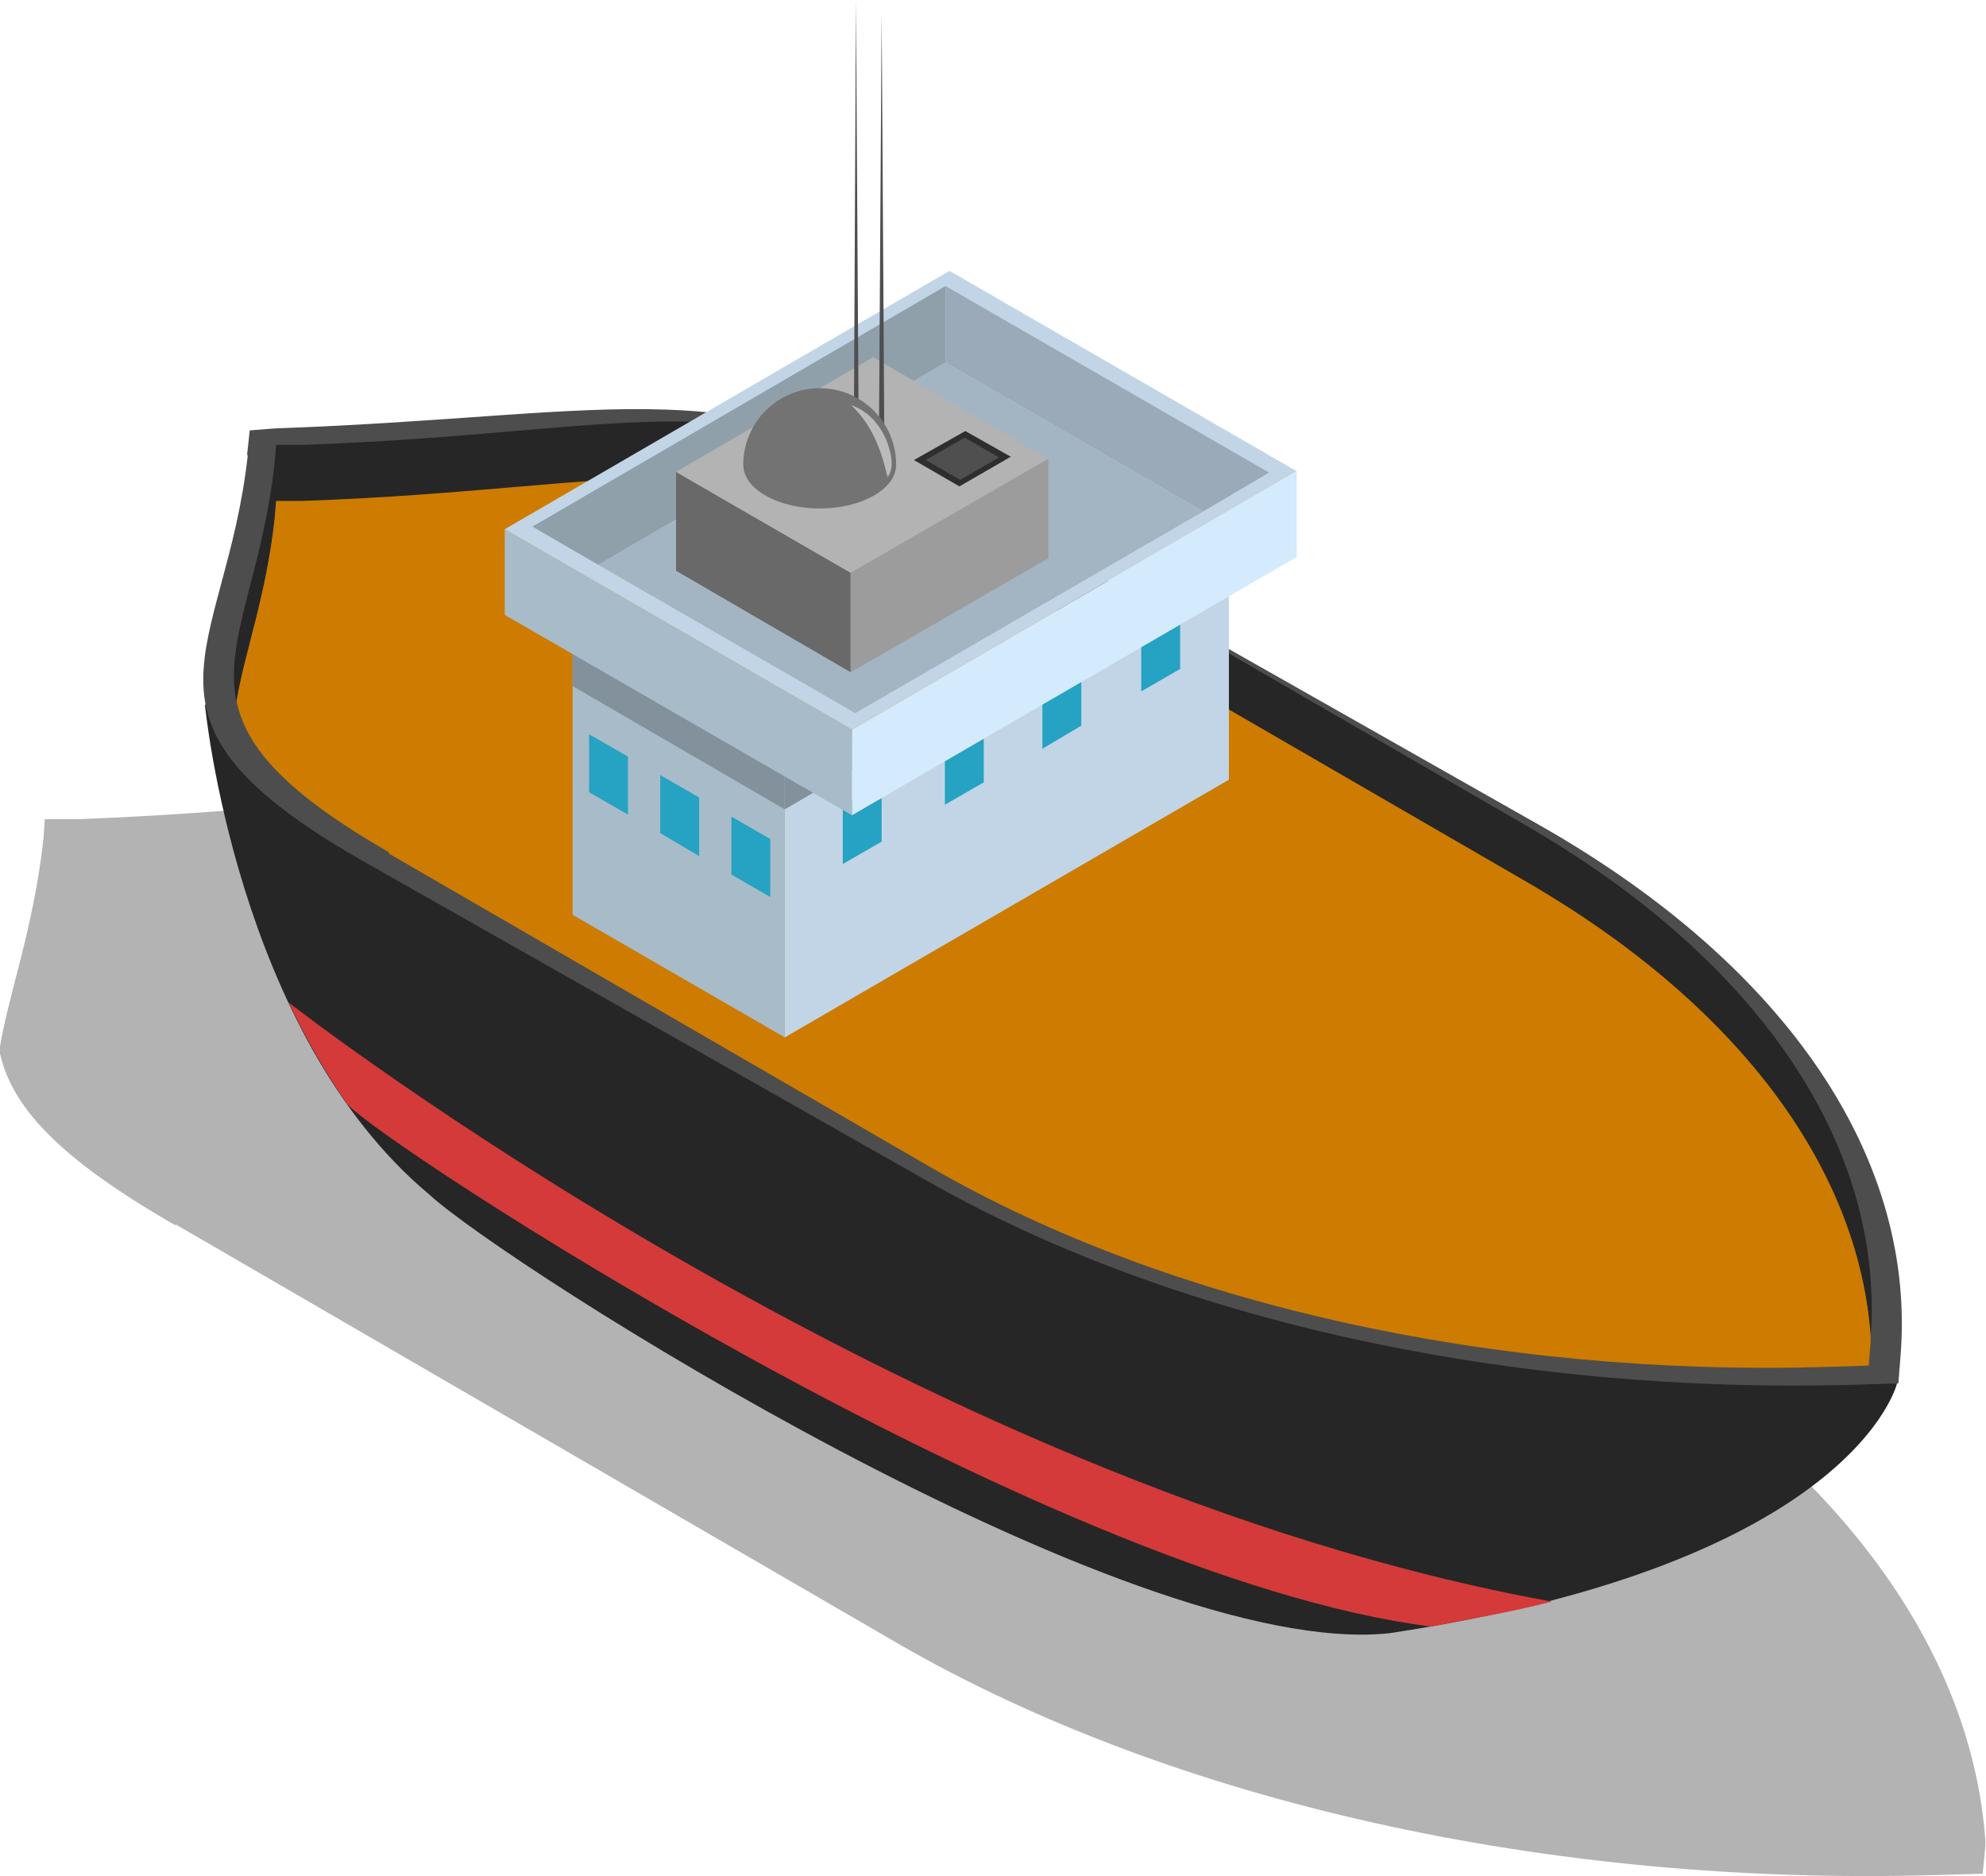 <?xml version="1.0" encoding="UTF-8"?>
<svg id="_レイヤー_2" data-name="レイヤー 2" xmlns="http://www.w3.org/2000/svg" viewBox="0 0 30.14 28.47">
  <defs>
    <style>
      .cls-1 {
        fill: #4f4f4f;
      }

      .cls-2 {
        fill: #9c9c9c;
      }

      .cls-3 {
        fill: #26a2c2;
      }

      .cls-4 {
        fill: #a3b4c2;
      }

      .cls-5 {
        fill: #c1d5e6;
      }

      .cls-6 {
        fill: #cd7c01;
      }

      .cls-7 {
        opacity: .3;
      }

      .cls-8 {
        fill: #4d4d4d;
      }

      .cls-9 {
        fill: #262626;
      }

      .cls-10 {
        fill: #a8bbc9;
      }

      .cls-11 {
        fill: #83919c;
      }

      .cls-12 {
        fill: #d43a3a;
      }

      .cls-13 {
        fill: #9baab8;
      }

      .cls-14 {
        fill: #bbb;
      }

      .cls-15 {
        fill: #737373;
      }

      .cls-16 {
        fill: #90a0ab;
      }

      .cls-17 {
        fill: #b3b3b3;
      }

      .cls-18 {
        fill: #696969;
      }

      .cls-19 {
        fill: #d4eafd;
      }

      .cls-20 {
        fill: #2e2e2e;
      }
    </style>
  </defs>
  <g id="_レイヤー_1-2" data-name="レイヤー 1">
    <g>
      <path class="cls-7" d="M2.67,18.58l10.98,6.37c4.15,2.39,9.85,3.67,15.71,3.5l.73-.02.04-.42s0-.06,0-.09c-.22-2.99-2.36-5.84-6.06-7.97l-10.99-6.37c-4.21-2.43-5.98-1.37-11.92-1.15h-.48s-.02.29-.02.29c-.15,1.38-.54,2.38-.67,3.22.17.83.86,1.61,2.67,2.65Z"/>
      <path class="cls-9" d="M3.11,10.69s.47,4.98,3.4,7.43c1.13,1.05,10.6,7.09,14.58,6.66,7.06-1.07,7.7-3.79,7.7-3.79L3.11,10.69Z"/>
      <path class="cls-12" d="M4.38,15.21c.25.52.54,1.04.88,1.53.36.5,10.54,7.19,16.46,7.94.66-.13,1.27-.23,1.83-.38-9.8-1.77-19.17-9.09-19.17-9.09Z"/>
      <path class="cls-8" d="M3.75,6.9l.04-.37.39-.03c5.34-.19,6.9-.97,10.68,1.2l8.54,4.84c3.73,2.13,5.7,5.06,5.44,8.07l-.03.38-.66.02c-5.26.15-10.39-.98-14.11-3.11l-8.54-4.84c-3.78-2.16-2.08-3.09-1.74-6.15Z"/>
      <g>
        <path class="cls-9" d="M4.19,7.64h.41c5.14-.2,6.67-1.12,10.31.98l8.24,4.77c3.2,1.85,5.05,4.31,5.24,6.9.21-2.9-1.69-5.72-5.24-7.77l-8.24-4.77c-3.64-2.1-5.17-1.18-10.31-1h-.41s-.02.25-.02.25c-.18,1.7-.78,2.71-.58,3.66.12-.74.45-1.59.58-2.79l.02-.24Z"/>
        <path class="cls-6" d="M5.9,12.95l8.24,4.77c3.59,2.07,8.52,3.17,13.59,3.02l.63-.02.03-.37s0-.05,0-.08c-.19-2.58-2.04-5.05-5.24-6.9l-8.24-4.77c-3.64-2.1-5.17-1.18-10.31-1h-.41s-.02.25-.02.25c-.13,1.2-.46,2.05-.58,2.79.15.71.75,1.39,2.31,2.29Z"/>
      </g>
      <g>
        <polygon class="cls-10" points="11.91 11.74 8.69 9.88 8.69 13.88 11.91 15.74 11.91 11.74"/>
        <polygon class="cls-11" points="11.91 11.74 8.69 9.88 8.69 10.41 11.91 12.28 11.91 11.74"/>
        <polygon class="cls-5" points="18.65 7.82 11.91 11.78 11.91 15.74 18.65 11.83 18.65 7.82"/>
        <polygon class="cls-3" points="12.79 13.11 13.38 12.77 13.38 11.89 12.79 12.23 12.79 13.11"/>
        <polygon class="cls-3" points="14.34 12.21 14.93 11.87 14.93 10.99 14.34 11.33 14.34 12.21"/>
        <polygon class="cls-3" points="15.82 11.36 16.41 11.01 16.41 10.13 15.82 10.48 15.82 11.36"/>
        <polygon class="cls-3" points="17.32 10.49 17.91 10.15 17.91 9.27 17.32 9.61 17.32 10.49"/>
        <polygon class="cls-11" points="18.65 7.82 11.91 11.78 11.91 12.28 18.65 8.36 18.65 7.82"/>
        <polygon class="cls-10" points="12.93 12.37 7.66 9.33 7.66 8.03 12.93 11.07 12.93 12.37"/>
        <polygon class="cls-3" points="11.69 13.61 11.1 13.27 11.1 12.39 11.69 12.73 11.69 13.61"/>
        <polygon class="cls-3" points="10.61 12.99 10.02 12.64 10.02 11.76 10.61 12.1 10.61 12.99"/>
        <polygon class="cls-3" points="9.53 12.36 8.94 12.02 8.94 11.14 9.53 11.48 9.53 12.36"/>
        <polygon class="cls-5" points="12.93 11.07 7.66 8.03 14.41 4.11 19.68 7.15 12.93 11.07"/>
        <polygon class="cls-13" points="19.26 7.17 18.26 7.76 14.35 5.5 14.35 4.34 19.26 7.17"/>
        <polygon class="cls-16" points="14.35 5.5 9.08 8.57 8.08 7.99 14.35 4.34 14.35 5.5"/>
        <polygon class="cls-4" points="18.26 7.76 12.98 10.82 9.08 8.57 14.35 5.5 18.26 7.76"/>
        <polygon class="cls-19" points="19.68 8.45 12.93 12.37 12.93 11.07 19.68 7.15 19.68 8.45"/>
        <g>
          <polygon class="cls-18" points="12.91 8.69 10.26 7.16 10.26 8.66 12.91 10.2 12.91 8.69"/>
          <polygon class="cls-17" points="15.91 6.96 13.25 5.42 10.26 7.16 12.91 8.69 15.91 6.96"/>
          <polygon class="cls-20" points="15.34 6.93 14.65 6.54 13.87 6.98 14.56 7.38 15.34 6.93"/>
          <polygon class="cls-1" points="15.16 6.94 14.64 6.64 14.05 6.98 14.57 7.28 15.16 6.94"/>
          <polygon class="cls-2" points="15.91 8.47 12.91 10.2 12.91 8.69 15.91 6.96 15.91 8.47"/>
          <polygon class="cls-1" points="12.99 0 12.96 6.28 13.03 6.32 12.99 0"/>
          <polygon class="cls-1" points="13.38 .21 13.34 6.49 13.42 6.54 13.38 .21"/>
          <g>
            <path class="cls-15" d="M12.44,5.89c-.64,0-1.16.52-1.16,1.16h0c0,.17.11.34.34.47.45.26,1.19.26,1.64,0,.23-.13.34-.3.34-.47h0c0-.64-.52-1.16-1.16-1.16Z"/>
            <path class="cls-14" d="M12.91,6.14c.32.3.46.67.56,1.1.12-.16.03-.41.03-.41,0,0-.1-.52-.6-.69Z"/>
          </g>
        </g>
      </g>
    </g>
  </g>
</svg>